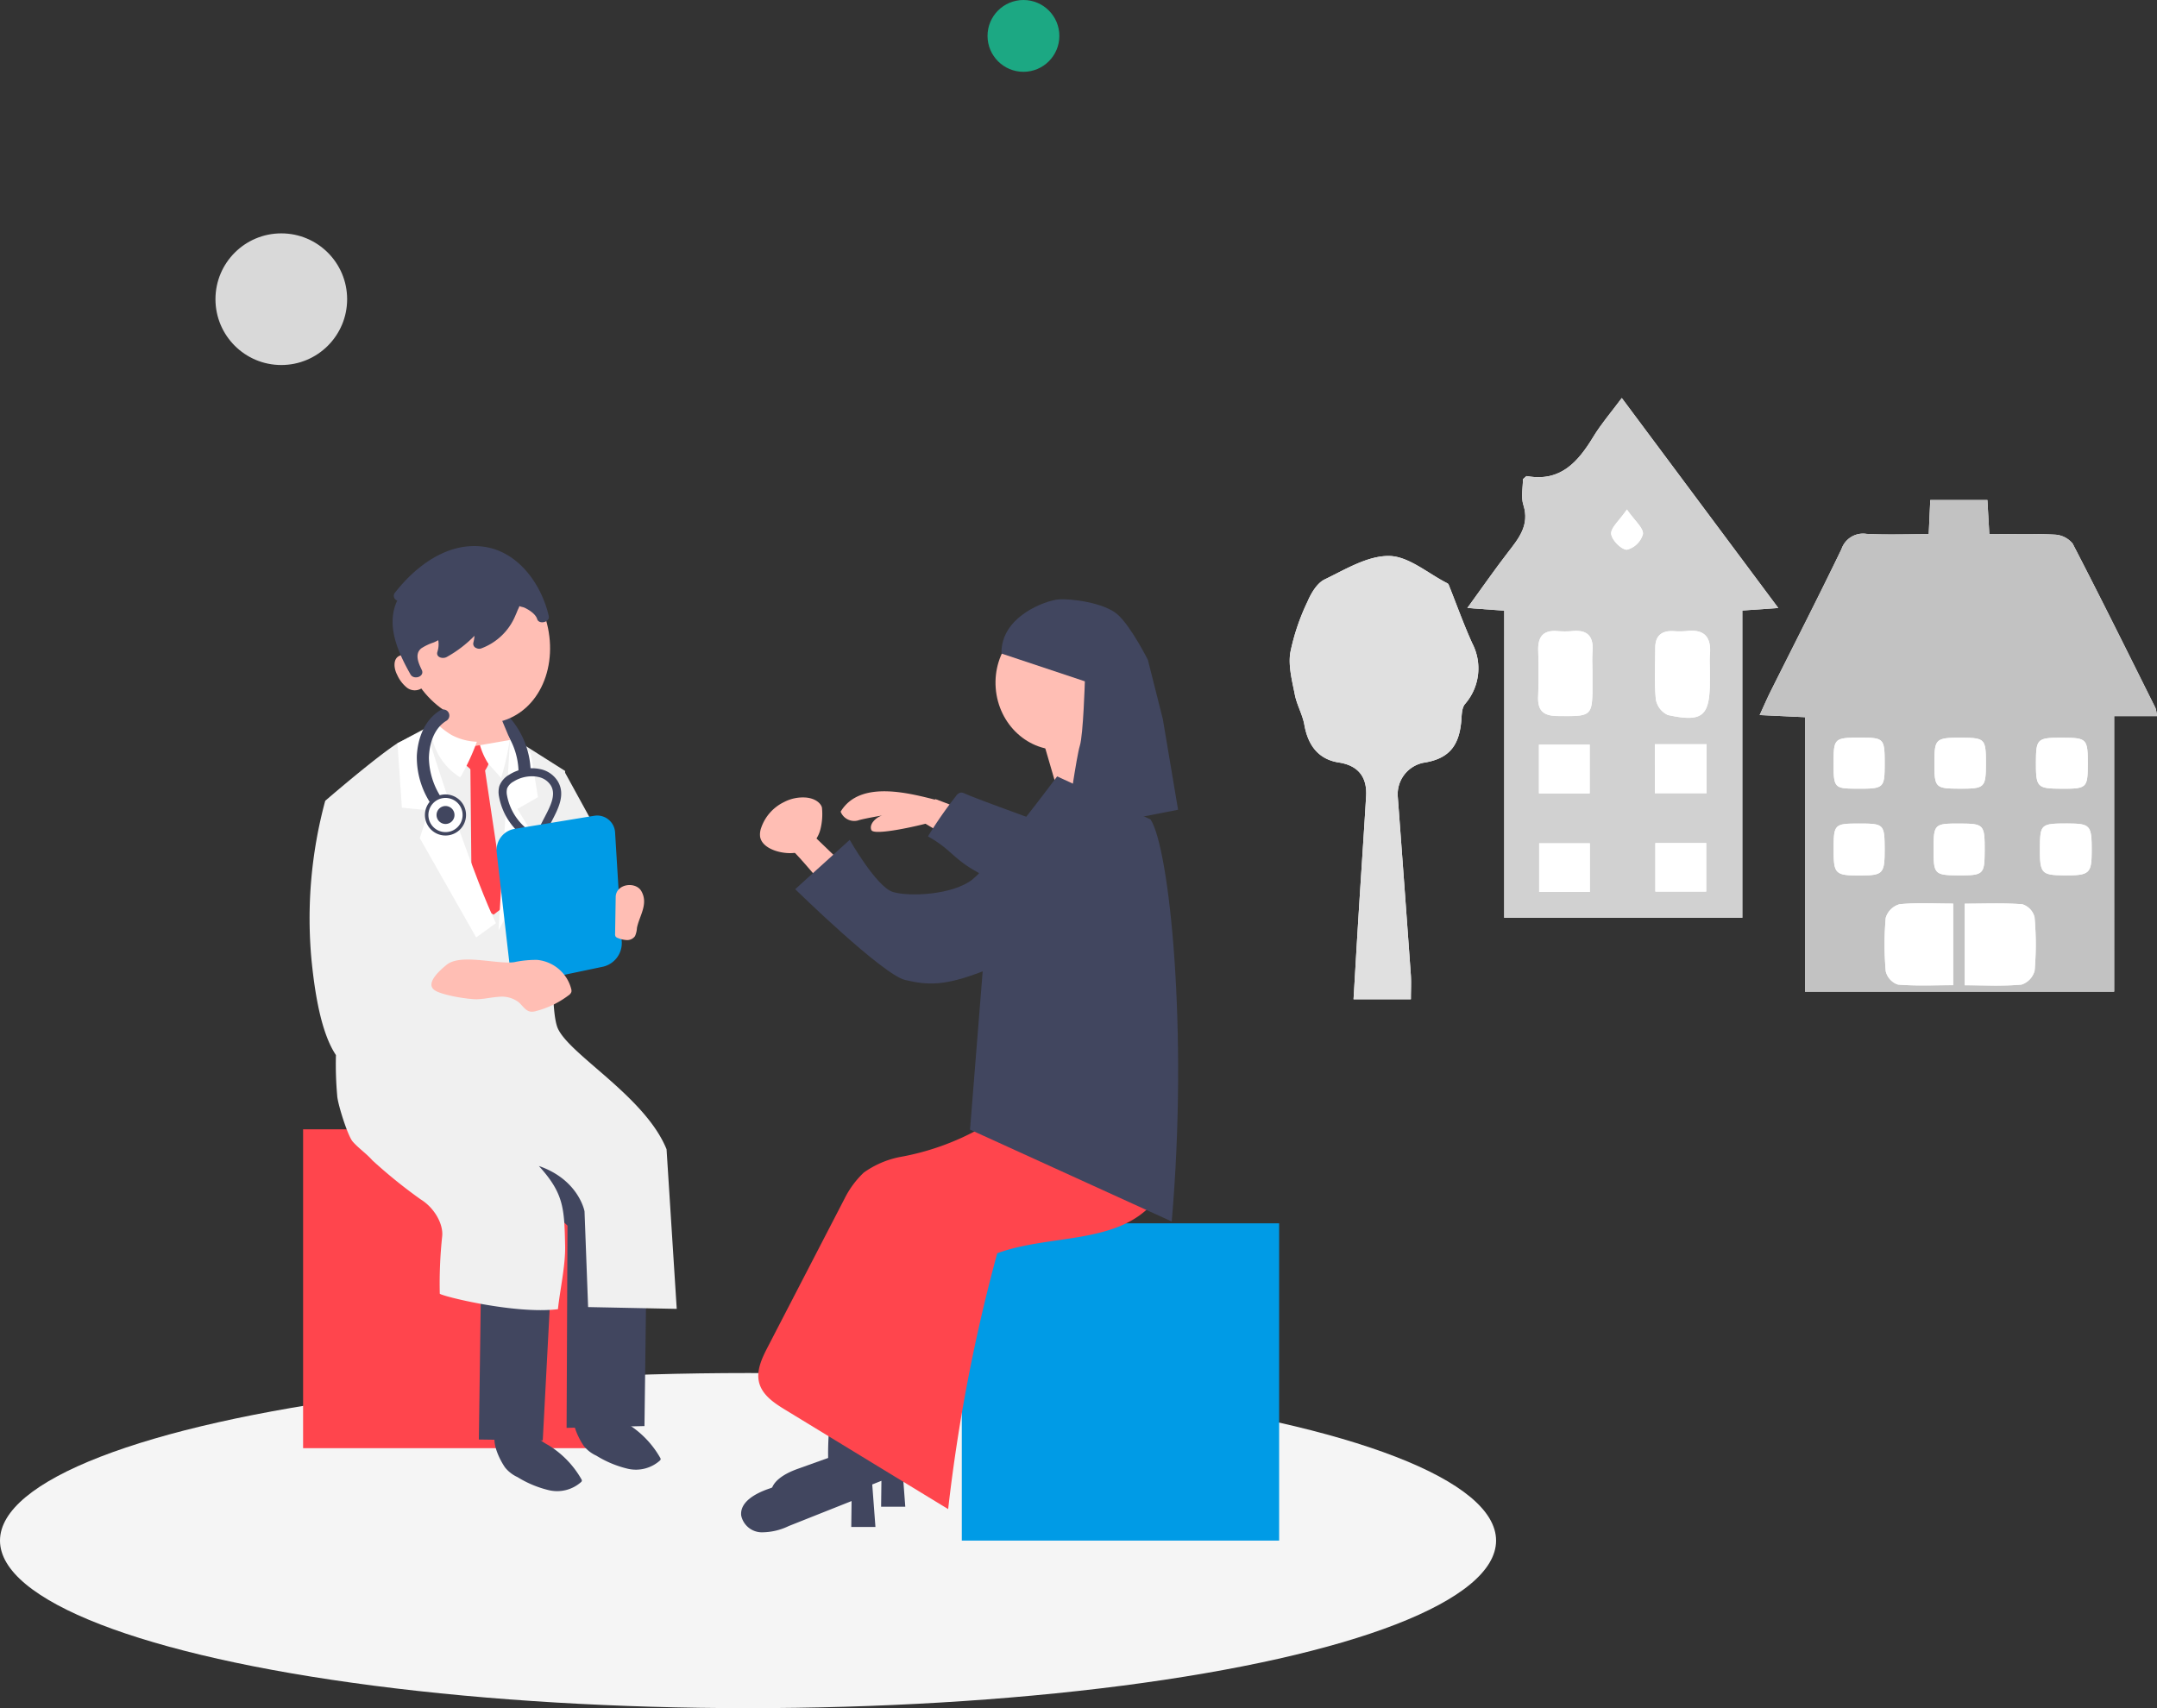 <svg xmlns="http://www.w3.org/2000/svg" xmlns:xlink="http://www.w3.org/1999/xlink" width="360.398" height="285.46" viewBox="0 0 360.398 285.46">
  <rect x="0" y="0" width="360.398" height="285.46" fill="#333333" stroke="none"/>
  <defs>
    <clipPath id="clip-path">
      <rect id="長方形_249" data-name="長方形 249" width="144.91" height="100.479" fill="none"/>
    </clipPath>
    <clipPath id="clip-path-2">
      <rect id="長方形_328" data-name="長方形 328" width="62.426" height="157.912" fill="none"/>
    </clipPath>
    <clipPath id="clip-path-3">
      <rect id="長方形_330" data-name="長方形 330" width="89.897" height="157.313" fill="none"/>
    </clipPath>
  </defs>
  <g id="ill4" transform="translate(-640 -3082.5)">
    <ellipse id="楕円形_56" data-name="楕円形 56" cx="124.985" cy="28.002" rx="124.985" ry="28.002" transform="translate(640 3311.957)" fill="#f5f5f5"/>
    <circle id="楕円形_58" data-name="楕円形 58" cx="11" cy="11" r="11" transform="translate(676 3121.5)" fill="#d9d9d9"/>
    <circle id="楕円形_59" data-name="楕円形 59" cx="6" cy="6" r="6" transform="translate(805 3082.5)" fill="#1ca883"/>
    <g id="グループ_347" data-name="グループ 347" transform="translate(855.489 3149.014)">
      <g id="グループ_346" data-name="グループ 346" transform="translate(0 0)">
        <g id="グループ_345" data-name="グループ 345" transform="translate(0 0)" clip-path="url(#clip-path)">
          <path id="パス_1283" data-name="パス 1283" d="M104.778,24.537c3.384.177,6.783.047,10.394.047.095-2.078.172-3.754.26-5.705h9.544c.1,1.842.2,3.528.323,5.708,3.691,0,7.3-.113,10.886.07a4.1,4.1,0,0,1,3.032,1.5c4.723,9.11,9.271,18.312,13.853,27.5a6.618,6.618,0,0,1,.244,1.337h-7.159v46.04H94.5V55.165l-7.571-.357c.679-1.475,1.21-2.713,1.81-3.916,3.964-7.939,8.013-15.838,11.866-23.83a3.794,3.794,0,0,1,4.174-2.525" transform="translate(-8.405 -1.825)" fill="#fff"/>
          <path id="パス_1284" data-name="パス 1284" d="M39.617,25.824c1.826-2.368,3.672-4.561,2.6-7.955-.427-1.355-.07-2.957-.07-4.306.344-.273.531-.537.667-.512,5.607,1.011,8.53-2.367,11.092-6.573C55.218,4.323,56.889,2.388,58.659,0L84.806,35.092l-6.007.42V86.861H39.02V35.535l-6.165-.444c2.408-3.315,4.512-6.348,6.762-9.267" transform="translate(-3.177 0)" fill="#fff"/>
          <path id="パス_1285" data-name="パス 1285" d="M.1,45.364a36.618,36.618,0,0,1,2.892-8.555c.6-1.4,1.583-3.054,2.842-3.663,3.478-1.678,7.213-3.986,10.805-3.919,3.256.061,6.461,2.922,9.685,4.554a.487.487,0,0,1,.225.224c1.31,3.274,2.494,6.6,3.947,9.811a9.071,9.071,0,0,1-1.227,10.173c-.571.725-.519,1.994-.622,3.025-.416,4.157-2.243,6.144-6.3,6.766a5.366,5.366,0,0,0-4.294,5.633q1.111,14.871,2.18,29.743c.09,1.265.013,2.541.013,4.149H10.666c.3-5.121.589-10.088.9-15.054.392-6.3.826-12.588,1.2-18.884.192-3.247-1.376-5.136-4.541-5.625-3.283-.507-5.142-2.685-5.781-6.321-.3-1.7-1.247-3.291-1.58-4.994C.406,50.1-.256,47.626.1,45.364" transform="translate(0 -2.826)" fill="#fff"/>
          <path id="パス_1286" data-name="パス 1286" d="M86.928,54.809l7.571.356v45.863h51.658V54.987h7.159a6.658,6.658,0,0,0-.244-1.336c-4.583-9.184-9.131-18.385-13.853-27.5a4.1,4.1,0,0,0-3.032-1.5c-3.59-.183-7.195-.07-10.886-.07-.124-2.181-.22-3.867-.323-5.709h-9.544c-.089,1.951-.165,3.628-.26,5.706-3.611,0-7.012.129-10.394-.048a3.794,3.794,0,0,0-4.174,2.525c-3.854,7.993-7.9,15.891-11.866,23.83-.6,1.2-1.131,2.441-1.81,3.917M103.9,81.616c-4.37.026-4.615-.2-4.615-4.315,0-4.243.111-4.359,4.224-4.36,4.191,0,4.286.094,4.3,4.293.01,4.05-.268,4.361-3.905,4.383m38.5-4.086c-.011,3.783-.369,4.1-4.6,4.064-3.827-.03-4.078-.316-4.051-4.611.024-3.929.173-4.06,4.584-4.049,3.851.009,4.078.266,4.066,4.6M137.613,58.6c3.987.018,4.15.193,4.135,4.453-.013,3.958-.16,4.091-4.513,4.065-3.952-.023-4.163-.25-4.148-4.452.015-3.907.213-4.085,4.526-4.066m-6.788,27.836a3.059,3.059,0,0,1,2.025,2.148,51.382,51.382,0,0,1,.016,8.939,3.332,3.332,0,0,1-2.2,2.332c-3.039.283-6.121.112-9.476.112V86.33c3.315,0,6.489-.141,9.632.1m-14.7-23.787c.016-3.884.226-4.069,4.606-4.046,3.837.02,4.005.2,4,4.293-.005,4.065-.182,4.234-4.418,4.219-4.069-.014-4.2-.158-4.187-4.466m4.191,10.3c4.126.011,4.235.134,4.206,4.725-.023,3.762-.23,3.948-4.358,3.928-4.039-.02-4.194-.184-4.18-4.416.014-4.144.119-4.247,4.331-4.237M110.291,86.429c2.839-.29,5.727-.108,8.965-.108V99.953c-3.142,0-6.2.15-9.23-.106a3.107,3.107,0,0,1-2.027-2.2,50.456,50.456,0,0,1-.005-8.95,3.361,3.361,0,0,1,2.3-2.268M99.277,62.653c.014-3.961.144-4.078,4.559-4.07,3.842.006,3.982.158,3.976,4.313s-.085,4.238-4.714,4.218c-3.73-.017-3.835-.14-3.821-4.461" transform="translate(-8.405 -1.825)" fill="#c2c2c2"/>
          <path id="パス_1287" data-name="パス 1287" d="M39.021,86.861H78.8V35.512l6.008-.42C75.975,23.239,67.457,11.809,58.66,0c-1.771,2.388-3.443,4.323-4.753,6.478-2.561,4.207-5.485,7.584-11.092,6.573-.135-.024-.322.239-.666.512,0,1.349-.357,2.951.07,4.306,1.07,3.394-.778,5.586-2.6,7.955-2.248,2.92-4.353,5.952-6.761,9.267l6.166.444ZM72.77,82.485h-8.5V74.376h8.5ZM64.253,41.756c0-2.017,1.051-2.892,3.022-2.8a13.592,13.592,0,0,0,2.237-.012c2.972-.35,4.111,1.047,3.879,3.893-.079.953-.013,1.918-.013,2.877q0,.8,0,1.6c-.006,5.859-1.219,6.925-7.019,5.663a3.552,3.552,0,0,1-2.01-2.6c-.267-2.853-.1-5.745-.1-8.623m-.067,16.1h8.637v8.193H64.187ZM59.519,18.633c1.338,1.923,2.77,3.081,2.679,4.1a3.76,3.76,0,0,1-2.67,2.616c-.936,0-2.539-1.614-2.637-2.636s1.318-2.175,2.628-4.085M53.327,82.544H44.857V74.412h8.469ZM44.819,57.921H53.3v8.164H44.819ZM44.7,42.235c-.068-2.254.763-3.463,3.167-3.283a14.965,14.965,0,0,0,2.561,0c2.527-.245,3.529.915,3.346,3.375-.023.319-.035.639-.041.958-.018.959.026,1.924.027,2.885,0,.427,0,.855,0,1.282.009,5.84.01,5.754-5.849,5.7-2.349-.023-3.31-.9-3.226-3.221.093-2.559.089-5.127.012-7.687" transform="translate(-3.177 0)" fill="#d1d1d1"/>
          <path id="パス_1288" data-name="パス 1288" d="M2.443,57.421c.64,3.637,2.5,5.815,5.781,6.321,3.165.489,4.733,2.378,4.541,5.625-.374,6.3-.808,12.589-1.2,18.884-.31,4.966-.594,9.933-.9,15.054h9.579c0-1.608.078-2.884-.013-4.149q-1.06-14.874-2.18-29.743a5.366,5.366,0,0,1,4.294-5.633c4.06-.621,5.887-2.609,6.3-6.766.1-1.032.051-2.3.622-3.025A9.069,9.069,0,0,0,30.5,43.815c-1.453-3.209-2.637-6.538-3.947-9.811a.491.491,0,0,0-.225-.224c-3.225-1.631-6.429-4.492-9.685-4.554-3.593-.068-7.328,2.24-10.805,3.919-1.259.609-2.24,2.266-2.843,3.663A36.643,36.643,0,0,0,.1,45.364c-.358,2.263.3,4.733.761,7.064.333,1.7,1.28,3.289,1.58,4.994" transform="translate(0 -2.826)" fill="#e0e0e0"/>
          <path id="パス_1289" data-name="パス 1289" d="M124.861,107.178c3.355,0,6.436.171,9.476-.112a3.331,3.331,0,0,0,2.2-2.332,51.379,51.379,0,0,0-.015-8.939,3.058,3.058,0,0,0-2.025-2.147c-3.144-.244-6.317-.1-9.632-.1Z" transform="translate(-12.072 -9.04)" fill="#fff"/>
          <path id="パス_1290" data-name="パス 1290" d="M110.233,104.86a3.107,3.107,0,0,0,2.027,2.2c3.027.256,6.088.1,9.23.1V93.532c-3.238,0-6.126-.181-8.966.109a3.359,3.359,0,0,0-2.3,2.267,50.3,50.3,0,0,0,.005,8.951" transform="translate(-10.638 -9.038)" fill="#fff"/>
          <path id="パス_1291" data-name="パス 1291" d="M138.763,82.768c-.027,4.3.224,4.582,4.051,4.612,4.23.033,4.588-.282,4.6-4.065.013-4.33-.215-4.587-4.066-4.6-4.411-.011-4.56.12-4.584,4.049" transform="translate(-13.416 -7.611)" fill="#fff"/>
          <path id="パス_1292" data-name="パス 1292" d="M142.176,71.365c4.353.026,4.5-.107,4.513-4.065.014-4.261-.148-4.436-4.135-4.453-4.312-.019-4.51.158-4.526,4.066-.015,4.2.2,4.429,4.148,4.452" transform="translate(-13.345 -6.076)" fill="#fff"/>
          <path id="パス_1293" data-name="パス 1293" d="M123.27,87.382c4.127.02,4.333-.166,4.357-3.928.03-4.592-.079-4.714-4.2-4.725-4.213-.011-4.318.092-4.332,4.237-.014,4.232.142,4.4,4.181,4.416" transform="translate(-11.514 -7.612)" fill="#fff"/>
          <path id="パス_1294" data-name="パス 1294" d="M104.833,78.727c-4.113,0-4.226.117-4.225,4.359,0,4.114.246,4.342,4.616,4.316,3.637-.022,3.915-.334,3.905-4.383-.01-4.2-.106-4.293-4.3-4.293" transform="translate(-9.727 -7.612)" fill="#fff"/>
          <path id="パス_1295" data-name="パス 1295" d="M123.433,71.361c4.236.015,4.413-.154,4.419-4.218.005-4.093-.163-4.273-4-4.293-4.38-.023-4.589.163-4.606,4.047-.016,4.307.118,4.451,4.188,4.465" transform="translate(-11.529 -6.076)" fill="#fff"/>
          <path id="パス_1296" data-name="パス 1296" d="M104.42,71.363c4.629.021,4.708-.05,4.714-4.218s-.135-4.307-3.975-4.313c-4.416-.008-4.546.109-4.56,4.07-.014,4.321.091,4.443,3.821,4.461" transform="translate(-9.726 -6.075)" fill="#fff"/>
          <path id="パス_1297" data-name="パス 1297" d="M69.715,57.141c5.8,1.261,7.012.2,7.019-5.664q0-.8,0-1.6c0-.958-.066-1.923.012-2.876.234-2.846-.906-4.243-3.879-3.893a13.681,13.681,0,0,1-2.236.011c-1.971-.093-3.021.78-3.022,2.8,0,2.877-.171,5.77.1,8.623a3.558,3.558,0,0,0,2.011,2.6" transform="translate(-6.531 -4.163)" fill="#fff"/>
          <path id="パス_1298" data-name="パス 1298" d="M77.712,50.3q0,.8,0,1.6,0-.8,0-1.6c0-.959-.067-1.924.012-2.876-.079.952-.013,1.917-.013,2.876" transform="translate(-7.511 -4.585)" fill="#fff"/>
          <path id="パス_1299" data-name="パス 1299" d="M49.176,57.308c5.86.058,5.859.145,5.849-5.7,0-.426,0-.854-.005-1.281,0-.961-.043-1.926-.025-2.885.006-.32.019-.64.042-.958.182-2.461-.82-3.62-3.348-3.375a14.965,14.965,0,0,1-2.561,0c-2.4-.181-3.235,1.029-3.167,3.283.078,2.56.081,5.128-.011,7.687-.085,2.323.877,3.2,3.226,3.221" transform="translate(-4.442 -4.165)" fill="#fff"/>
          <path id="パス_1300" data-name="パス 1300" d="M55.989,50.8c0,.427,0,.855,0,1.281,0-.426,0-.854,0-1.281,0-.961-.045-1.926-.028-2.885-.017.959.026,1.924.026,2.885" transform="translate(-5.41 -4.632)" fill="#fff"/>
          <rect id="長方形_245" data-name="長方形 245" width="8.482" height="8.164" transform="translate(41.642 57.92)" fill="#fff"/>
          <rect id="長方形_246" data-name="長方形 246" width="8.636" height="8.193" transform="translate(61.01 57.86)" fill="#fff"/>
          <rect id="長方形_247" data-name="長方形 247" width="8.501" height="8.108" transform="translate(61.091 74.375)" fill="#fff"/>
          <rect id="長方形_248" data-name="長方形 248" width="8.469" height="8.132" transform="translate(41.68 74.412)" fill="#fff"/>
          <path id="パス_1301" data-name="パス 1301" d="M62.1,27.347a3.76,3.76,0,0,0,2.67-2.616c.09-1.023-1.341-2.182-2.68-4.1-1.31,1.91-2.724,3.069-2.627,4.085s1.7,2.641,2.637,2.636" transform="translate(-5.749 -1.994)" fill="#fff"/>
        </g>
      </g>
    </g>
    <g id="グループ_535" data-name="グループ 535" transform="translate(690.643 3173.755)">
      <g id="グループ_496" data-name="グループ 496" transform="translate(0 0)">
        <path id="パス_1507" data-name="パス 1507" d="M62.55,55.638,70.627,70.37,58.487,75.506Z" transform="translate(-18.895 -17.975)" fill="#f0f0f0"/>
        <rect id="長方形_327" data-name="長方形 327" width="53.288" height="53.287" transform="translate(0 97.472)" fill="#ff454d"/>
        <path id="パス_1508" data-name="パス 1508" d="M12.017,140.773,33.7,158.654l-.449,33.2,10.673.154,1.891-35.9-13.109-14.2,15.352,14.2-.15,33.8,13.012-.3.516-40.888L39,131.684Z" transform="translate(-3.882 -42.543)" fill="#41465f"/>
        <g id="グループ_495" data-name="グループ 495" transform="translate(0 0)">
          <g id="グループ_494" data-name="グループ 494" clip-path="url(#clip-path-2)">
            <path id="パス_1509" data-name="パス 1509" d="M68.477,218.767a5.752,5.752,0,0,0,2.06,1.578,17.77,17.77,0,0,0,5.286,2.193,6.022,6.022,0,0,0,5.347-1.39.4.4,0,0,0,.1-.146.419.419,0,0,0-.079-.328,15.885,15.885,0,0,0-5.487-5.663,9.4,9.4,0,0,1-1.908-1.325h0c-1.512-1.549-4.168-3.145-6.369-1.424-1.767,1.383-.007,5,1.046,6.505" transform="translate(-21.541 -68.334)" fill="#41465f"/>
            <path id="パス_1510" data-name="パス 1510" d="M49.034,224.069a5.752,5.752,0,0,0,2.06,1.578,17.77,17.77,0,0,0,5.286,2.193,6.022,6.022,0,0,0,5.347-1.39.4.4,0,0,0,.1-.146.419.419,0,0,0-.079-.328,15.885,15.885,0,0,0-5.487-5.663,9.4,9.4,0,0,1-1.908-1.325h0c-1.512-1.549-4.168-3.145-6.369-1.424-1.767,1.383-.007,5,1.046,6.505" transform="translate(-15.26 -70.047)" fill="#41465f"/>
            <path id="パス_1511" data-name="パス 1511" d="M6,99.136a59.041,59.041,0,0,0,.209,6.761c.051,1.353,1.761,6.751,2.583,7.7.976,1.123,2.314,2.018,3.291,3.141a85.25,85.25,0,0,0,8.077,6.531c2.293,1.4,3.815,4.134,3.59,6.182a74.616,74.616,0,0,0-.4,9.572c.153.368,12.527,3.482,19.743,2.593.351-3.29,1.265-7.261,1.2-10.57-.13-6.228-.191-8.757-4.387-13.361,6.684,2.314,7.628,7.578,7.628,7.578l.6,16,14.807.3-1.7-26.673C57.7,106.133,45.184,99.206,43.1,94.749c-2.488-5.313,1.2-43.075,1.2-43.075L35.02,45.791,22.706,43.6l-6.431,3.44C12.386,49.58,4.21,56.659,4.21,56.659A75.231,75.231,0,0,0,1.916,83.232c.748,7.478,2.543,18.845,8.675,18.7s16.3-6.73,17.349-7.777a46.8,46.8,0,0,1-.448-4.936c0-1.795-2.842-4.936-4.039-4.936s-11.666,4.337-11.666,4.337l-.15-21.388" transform="translate(-0.514 -14.085)" fill="#f0f0f0"/>
            <path id="パス_1512" data-name="パス 1512" d="M41.29,54.466l.224,22.509,3.665,2.094,1.944-1.5L43.608,54.092l-1.87.523" transform="translate(-13.339 -17.475)" fill="#ff454d"/>
            <path id="パス_1513" data-name="パス 1513" d="M39.735,77.6c-3.141-6.432-9.722-25.426-11.666-32.456l-4.786,2.393.748,10.769,4.487.449-1.5,4.636,9.422,16.6Z" transform="translate(-7.522 -14.585)" fill="#fff"/>
            <path id="パス_1514" data-name="パス 1514" d="M50.194,47.021,48.25,79.4l7.328-13.467-4.188-6.809,3.44-1.967-1.2-7.3Z" transform="translate(-15.588 -15.191)" fill="#fff"/>
            <path id="パス_1515" data-name="パス 1515" d="M40.513,50.248h0a3.168,3.168,0,0,0-.762,1.307.761.761,0,0,0,.026.4,1.167,1.167,0,0,0,.4.449,9.049,9.049,0,0,1,1.848,2.031,5.584,5.584,0,0,0,1.643-2,2.755,2.755,0,0,0-.072-2.509c-.281-.456-1.04-1.477-1.644-1.457-.737.023-1.062,1.283-1.44,1.782" transform="translate(-12.838 -15.658)" fill="#ff454d"/>
            <path id="パス_1516" data-name="パス 1516" d="M47.1,53.848a46.809,46.809,0,0,0,1.6-7.279l.1-.1c-1.386.827-5.355,1.213-5.334,1.346a11.814,11.814,0,0,0,1.436,3.43c.213.339,2.252,2.436,2.2,2.6" transform="translate(-14.041 -15.013)" fill="#fff"/>
            <path id="パス_1517" data-name="パス 1517" d="M52.465,70.509l-1.038-.87c.791-.942,1.493-1.792,2.122-2.635a10.8,10.8,0,0,1-5.227-7.421,3.77,3.77,0,0,1,.056-1.755,3.649,3.649,0,0,1,1.639-1.893A7,7,0,0,1,55.239,55a4.484,4.484,0,0,1,2.926,2.071c1.278,2.176.06,4.516-1.015,6.582-.138.265-.276.529-.405.789A20.3,20.3,0,0,1,55.56,66.49a8.506,8.506,0,0,0,2.481.565l-.1,1.35a9.814,9.814,0,0,1-3.174-.781c-.695.946-1.464,1.879-2.307,2.885m1.347-14.316a5.8,5.8,0,0,0-3.064.881,2.4,2.4,0,0,0-1.082,1.166,2.57,2.57,0,0,0-.009,1.131A9.425,9.425,0,0,0,54.328,65.9a19.143,19.143,0,0,0,1.2-2.067c.133-.266.273-.535.416-.808.957-1.839,1.948-3.741,1.049-5.27a3.194,3.194,0,0,0-2.071-1.44,4.851,4.851,0,0,0-1.114-.125" transform="translate(-15.586 -17.716)" fill="#41465f"/>
            <path id="パス_1518" data-name="パス 1518" d="M62.371,74.417a2.244,2.244,0,0,1-.108-2.273,3.812,3.812,0,0,1,2.447-.178,2.486,2.486,0,0,1,.278,2.044,3.359,3.359,0,0,1-2.617.408" transform="translate(-20.035 -23.207)" fill="#41465f"/>
            <path id="パス_1519" data-name="パス 1519" d="M54.176,76.926c0-.552-.854-1.326-1.684-1.531-.644.265-1.713,1.429-1.7,1.774.026.541.848,1.283,1.4,1.516.527-.01,1.982-1.248,1.98-1.759" transform="translate(-16.41 -24.358)" fill="#41465f"/>
            <path id="パス_1520" data-name="パス 1520" d="M50.009,49.434a14.18,14.18,0,0,0-3.54-8.772c-2.165-2.274-5.438-4.129-8.639-3.076-1.235.407-.707,2.369.54,1.958,2.556-.841,5.076.849,6.757,2.654a12.03,12.03,0,0,1,2.852,7.236,1.041,1.041,0,0,0,1.015,1.015,1.023,1.023,0,0,0,1.015-1.015" transform="translate(-11.994 -12.045)" fill="#41465f"/>
            <path id="パス_1521" data-name="パス 1521" d="M25.192,20.014c-2.937-7.58-.25-15.689,6-18.111s13.7,1.758,16.638,9.338.25,15.689-6,18.111-13.7-1.758-16.639-9.338" transform="translate(-7.754 -0.393)" fill="#ffbeb4"/>
            <path id="パス_1522" data-name="パス 1522" d="M23,30.187a5.791,5.791,0,0,0,1.621,2.146,2.143,2.143,0,0,0,2.524.093,2.025,2.025,0,0,0,.612-1.889c-.227-1.361-1.8-3.492-3.285-3.641-2.186-.22-2.205,1.887-1.472,3.292" transform="translate(-7.292 -8.684)" fill="#ffbeb4"/>
            <path id="パス_1523" data-name="パス 1523" d="M48.113,11.408C46.9,6.409,43.135.922,37.332.111,31.314-.73,25.979,3.326,22.53,7.74a.837.837,0,0,0,.333,1.375c-1.944,4.133.152,8.668,2.212,12.326.568,1.009,2.419.369,1.893-.734-.489-1.027-1.282-2.643-.093-3.607a8.676,8.676,0,0,1,2.092-.994c.264-.114.512-.24.754-.374a4.128,4.128,0,0,1-.146,1.952c-.276.9.882,1.233,1.561.856A19.969,19.969,0,0,0,35.771,15a5.041,5.041,0,0,1-.155,1c-.006.026-.012.051-.016.077s0,.024-.007.036a.771.771,0,0,0,.509.945l.027.014.029.011a1.017,1.017,0,0,0,.757.015,9.889,9.889,0,0,0,5.707-5.523c.137-.3.261-.6.382-.909a4.6,4.6,0,0,0,.28-.634c.243.131.6.152.865.277.764.36,1.853,1.069,2.09,1.881.289.991,2.179.535,1.949-.49-.018-.081-.043-.161-.062-.242h.007c0-.017-.014-.032-.02-.049M43.324,9.9c.032-.033.071-.037,0,0" transform="translate(-7.137 0)" fill="#41465f"/>
            <path id="パス_1524" data-name="パス 1524" d="M32.259,41.663l2-1.332,8.176-1.6,2.593,6.182-5.783,1-4.188-1.2Z" transform="translate(-10.422 -12.514)" fill="#ffbeb4"/>
            <path id="パス_1525" data-name="パス 1525" d="M32.035,43.06a3.481,3.481,0,0,0-.447,2.018,10.427,10.427,0,0,0,4.678,7.375.183.183,0,0,0,.305-.077,37.741,37.741,0,0,0,2.664-5.761,9.753,9.753,0,0,1-4.278-1.156,13.447,13.447,0,0,1-2.922-2.4" transform="translate(-10.198 -13.911)" fill="#fff"/>
            <path id="パス_1526" data-name="パス 1526" d="M68.672,87.713a4.051,4.051,0,0,1-3.107,4.073l-11.921,2.5a3.036,3.036,0,0,1-3.7-2.668L47.771,72.679a3.6,3.6,0,0,1,2.953-3.912l13.288-2.186a3,3,0,0,1,3.545,2.829Z" transform="translate(-15.426 -21.496)" fill="#009be6"/>
            <path id="パス_1527" data-name="パス 1527" d="M45.518,102.513h0a17.375,17.375,0,0,1,3.841-.375,6.524,6.524,0,0,1,5.671,4.836,1.076,1.076,0,0,1,.031.521,1.141,1.141,0,0,1-.47.565,15.468,15.468,0,0,1-5.4,2.618,2.409,2.409,0,0,1-.946.106c-.857-.125-1.344-1.014-2-1.581a4.664,4.664,0,0,0-3.372-.891c-1.19.073-2.362.367-3.555.4-1.461.037-5.84-.666-7.071-1.487-1.6-1.064.534-3.1,1.962-4.265,2.377-1.935,8.439-.028,11.305-.446" transform="translate(-10.236 -32.977)" fill="#ffbeb4"/>
            <path id="パス_1528" data-name="パス 1528" d="M77.108,85.716h0q-.051,3.056-.1,6.113a.788.788,0,0,0,.094.478.777.777,0,0,0,.392.241A4.3,4.3,0,0,0,79,92.885a1.584,1.584,0,0,0,1.335-.665,3.921,3.921,0,0,0,.323-1.367c.379-1.974,1.963-3.988.739-6.142-.949-1.669-4.255-1.268-4.292,1.005" transform="translate(-24.878 -27.037)" fill="#ffbeb4"/>
            <path id="パス_1529" data-name="パス 1529" d="M32.813,55.972a12.462,12.462,0,0,1-2.733-7.58c.066-2.323.839-4.91,2.932-6.178a1.016,1.016,0,0,0-1.025-1.754c-2.633,1.6-3.758,4.64-3.924,7.594a14.083,14.083,0,0,0,3,8.944c.765,1.042,2.528.03,1.753-1.026" transform="translate(-9.061 -13.022)" fill="#41465f"/>
            <path id="パス_1530" data-name="パス 1530" d="M36.566,63.728a3.141,3.141,0,1,1-4.086-1.742,3.141,3.141,0,0,1,4.086,1.742" transform="translate(-9.857 -19.952)" fill="#fff"/>
            <path id="パス_1531" data-name="パス 1531" d="M33.516,68.191a3.433,3.433,0,1,1,1.279-.249,3.4,3.4,0,0,1-1.279.249m0-6.283A2.857,2.857,0,1,0,36.167,63.7a2.851,2.851,0,0,0-2.654-1.791" transform="translate(-9.722 -19.817)" fill="#41465f"/>
            <path id="パス_1532" data-name="パス 1532" d="M35.828,65.122a1.5,1.5,0,1,1-1.954-.834,1.5,1.5,0,0,1,1.954.834" transform="translate(-10.639 -20.734)" fill="#41465f"/>
          </g>
        </g>
      </g>
      <g id="グループ_498" data-name="グループ 498" transform="translate(73.182 8.892)">
        <g id="グループ_497" data-name="グループ 497" transform="translate(0 0)" clip-path="url(#clip-path-3)">
          <path id="パス_1533" data-name="パス 1533" d="M46.028,49.343a127.874,127.874,0,0,1,17.325,7.89A12.06,12.06,0,0,1,58.8,62.245c-.424-1.229-1.707-1.9-2.874-2.476a150.317,150.317,0,0,1-13.994-7.813c.164-.144.338-.276.5-.42Z" transform="translate(-13.546 -15.941)" fill="#ffbeb4"/>
          <path id="パス_1534" data-name="パス 1534" d="M12.458,60.133c.9.6,6.581,7.478,6.581,7.478l3.888-3.29-8.076-7.778Z" transform="translate(-4.025 -18.267)" fill="#ffbeb4"/>
          <path id="パス_1535" data-name="パス 1535" d="M40.927,48.952c-4.427-1.094-13.051-3.633-16.359,1.861a2.444,2.444,0,0,0,2.863,1.478c.793-.286,4.087-.845,4.087-.845-.98.264-2.259,1.441-1.808,2.444s8.134-.787,9.512-1.193,1.705-3.745,1.705-3.745" transform="translate(-7.937 -15.315)" fill="#ffbeb4"/>
          <path id="パス_1536" data-name="パス 1536" d="M28.935,198.394a17.626,17.626,0,0,1,.606-6.086q1.068-4.867,2.135-9.734L29,182.113l-6.371-1.4c.477,5.8-1.113,13.549-.636,19.351L11.852,203.7c-2.132.763-4.69,2.153-4.474,4.406a3.538,3.538,0,0,0,3.352,2.823,10.332,10.332,0,0,0,4.594-1.049l10.5-4.175-.051,4.329h4.038Z" transform="translate(-2.379 -58.383)" fill="#41465f"/>
          <path id="パス_1537" data-name="パス 1537" d="M21.57,203.4a17.61,17.61,0,0,1,.607-6.086l2.134-9.734-2.676-.462-6.371-1.4c.477,5.8-1.113,13.549-.636,19.351L4.487,208.7c-2.132.763-4.69,2.153-4.474,4.406a3.538,3.538,0,0,0,3.352,2.823,10.332,10.332,0,0,0,4.594-1.049l10.5-4.175-.051,4.329h4.038Z" transform="translate(0 -60.001)" fill="#41465f"/>
          <rect id="長方形_329" data-name="長方形 329" width="53.02" height="53.019" transform="translate(36.877 104.294)" fill="#009be6"/>
          <path id="パス_1538" data-name="パス 1538" d="M83.615,14.669c.467,6.123-3.808,11.441-9.547,11.879S63.3,22.377,62.828,16.254,66.636,4.813,72.377,4.375,83.148,8.546,83.615,14.669" transform="translate(-20.286 -1.404)" fill="#ffbeb4"/>
          <path id="パス_1539" data-name="パス 1539" d="M74.685,34.9l1.888,6.477,4.263,1.068,1.788-3.969-2.1-4.718Z" transform="translate(-24.128 -10.907)" fill="#ffbeb4"/>
          <path id="パス_1540" data-name="パス 1540" d="M64.269,9.07,78.2,13.714s-.271,8.95-.833,10.735-1.98,11.781-1.98,11.781,3.6,1.468,5.328,1.336,13.059-2.39,13.059-2.39L91.229,20.038l-2.5-9.914s-2.874-5.7-5.111-7.624S75.907-.137,73.829.022s-9.69,2.786-9.56,9.049" transform="translate(-20.763 0)" fill="#41465f"/>
          <path id="パス_1541" data-name="パス 1541" d="M73.792,125.933c.254,5.82.206,11.285-3.664,15.639-6.115,6.878-17.327,5.112-25.962,8.3a285.855,285.855,0,0,0-8.2,42.755L8.775,176.047c-1.83-1.115-3.808-2.421-4.373-4.487-.556-2.034.441-4.135,1.411-6.008l12.843-24.813a15.486,15.486,0,0,1,3.213-4.353,15.572,15.572,0,0,1,5.982-2.592,43.06,43.06,0,0,0,13.5-4.81c4.73-2.476,10.684-4.681,15.55-2.482Z" transform="translate(-1.37 -40.577)" fill="#ff454d"/>
          <path id="パス_1542" data-name="パス 1542" d="M72.724,50.92c3.14,4.774,6.331,35.086,3.54,67.193l-33.7-15.356,2.114-26.446c-6.384,2.465-9.16,2.328-12.943,1.444S13.353,62.579,13.353,62.579l9.107-8.244s4.479,7.875,7.22,8.708,10.064.5,13.325-2.121S57.118,43.728,57.118,43.728Z" transform="translate(-4.314 -14.127)" fill="#41465f"/>
          <path id="パス_1543" data-name="パス 1543" d="M4.673,55.427a3.19,3.19,0,0,1,.178-1.408,7.46,7.46,0,0,1,3.8-4.314,6.8,6.8,0,0,1,3.81-.759c1.818.22,2.484,1.241,2.553,1.689a10.437,10.437,0,0,1-.244,3.551,5.307,5.307,0,0,1-3.833,3.9c-1.916.5-5.933-.324-6.268-2.658" transform="translate(-1.503 -15.8)" fill="#ffbeb4"/>
          <path id="パス_1544" data-name="パス 1544" d="M69,54.24c-3.263-1.407-13.5-4.959-16.758-6.367a1.3,1.3,0,0,0-.65-.154,1.359,1.359,0,0,0-.808.615,67.413,67.413,0,0,0-4.659,6.712c3.731,2.057,4.283,3.768,8.014,5.826.424.234,6.853,4.243,7.337,4.214a25.543,25.543,0,0,0,4.035-.967c1.809-1.225,1.158-2.614,2.4-4.41Z" transform="translate(-14.902 -15.415)" fill="#41465f"/>
        </g>
      </g>
    </g>
  </g>
</svg>
